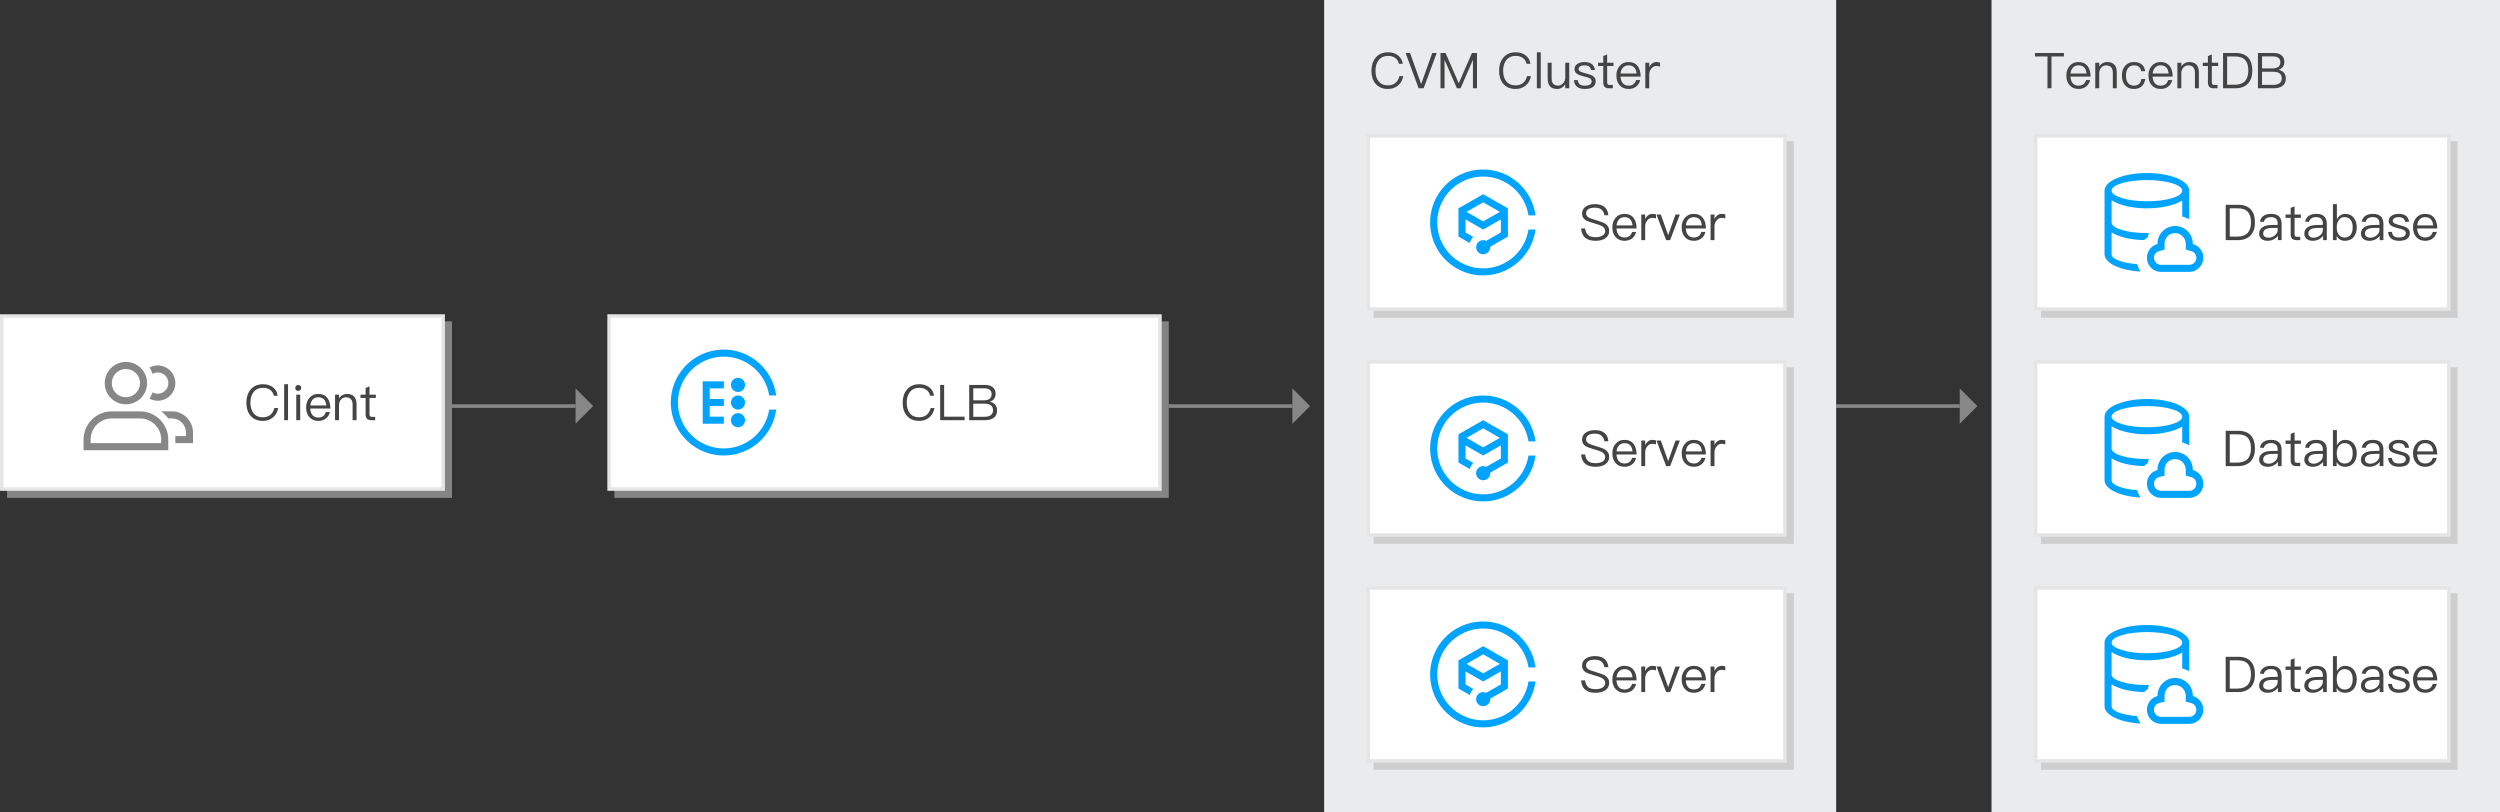 <?xml version="1.0" encoding="UTF-8"?>
<svg width="708px" height="230px" viewBox="0 0 708 230" version="1.1" xmlns="http://www.w3.org/2000/svg" xmlns:xlink="http://www.w3.org/1999/xlink">
    <rect x="0" y="0" width="708" height="230" fill="#333333" stroke="none"/>
    <title>1</title>
    <g id="1" stroke="none" stroke-width="1" fill="none" fill-rule="evenodd">
        <g id="a3c96d727be10ec089654d4d8d2226ce-copy">
            <g id="Group" transform="translate(0, 89)" fill-rule="nonzero">
                <g>
                    <rect id="Rectangle" fill="#BBBBBB" opacity="0.6" x="2" y="2" width="126" height="50"></rect>
                    <g>
                        <rect id="Rectangle" fill="#FFFFFF" x="0.5" y="0.5" width="125" height="49"></rect>
                        <path d="M125,1 L125,49 L1,49 L1,1 L125,1 M126,0 L0,0 L0,50 L126,50 L126,0 L126,0 Z" id="Shape" fill="#E5E5E5"></path>
                    </g>
                </g>
                <g transform="translate(23.657, 13.5)" fill="#878787">
                    <path d="M12,2 C14.209,2 16,3.791 16,6 C16,8.209 14.209,10 12,10 C9.791,10 8,8.209 8,6 C8,3.791 9.791,2 12,2 M12,0 C8.686,0 6,2.686 6,6 C6,9.314 8.686,12 12,12 C15.314,12 18,9.314 18,6 C18,2.686 15.314,0 12,0 Z" id="Shape"></path>
                    <path d="M16,16 C19.314,16 22,18.686 22,22 L22,23 L2,23 L2,22 C2,18.686 4.686,16 8,16 L16,16 M16,14 L8,14 C3.582,14 0,17.582 0,22 L0,25 L24,25 L24,22 C24,17.582 20.419,14 16,14 Z" id="Shape"></path>
                    <path d="M25,13.99 L22,13.99 C22.758,14.559 23.431,15.232 24,15.99 L25,15.99 C27.209,15.99 29,17.781 29,19.99 L29,20.99 L26,20.99 C26,21.32 26,21.65 26,21.99 L26,22.99 L31,22.99 L31,19.99 C31,16.676 28.314,13.99 25,13.99 Z" id="Path"></path>
                    <path d="M21,0.99 C20.186,0.995 19.385,1.201 18.67,1.59 C19.037,2.148 19.332,2.749 19.55,3.38 C20.991,2.563 22.822,3.069 23.639,4.511 C24.456,5.952 23.95,7.783 22.508,8.6 C21.59,9.12 20.467,9.12 19.55,8.6 C19.332,9.231 19.037,9.832 18.67,10.39 C19.385,10.779 20.186,10.985 21,10.99 C23.761,10.99 26,8.751 26,5.99 C26,3.229 23.762,0.99 21,0.99 Z" id="Path"></path>
                </g>
            </g>
            <g id="Group" transform="translate(172, 89)">
                <g fill-rule="nonzero">
                    <rect id="Rectangle" fill="#BBBBBB" opacity="0.6" x="2" y="2" width="157" height="50"></rect>
                    <g>
                        <rect id="Rectangle" fill="#FFFFFF" x="0.5" y="0.5" width="156" height="49"></rect>
                        <path d="M156,1 L156,49 L1,49 L1,1 L156,1 M157,0 L0,0 L0,50 L157,50 L157,0 L157,0 Z" id="Shape" fill="#E5E5E5"></path>
                    </g>
                </g>
                <g transform="translate(17.96, 9.998)" fill="#00A4FF" id="_编组_2_11_">
                    <path d="M19.038,13.002 C17.933,13.002 17.038,13.897 17.038,15.002 C17.038,16.107 17.933,17.002 19.038,17.002 C20.143,17.002 21.038,16.107 21.038,15.002 C21.038,13.897 20.143,13.002 19.038,13.002 Z M15.038,28.002 C7.858,28.01 2.031,22.197 2.023,15.017 C2.015,7.837 7.828,2.01 15.008,2.002 C21.421,1.994 26.882,6.665 27.868,13.002 L29.868,13.002 C28.763,4.792 21.212,-0.969 13.002,0.136 C4.792,1.241 -0.969,8.792 0.136,17.002 C1.241,25.212 8.792,30.973 17.002,29.868 C23.699,28.967 28.967,23.699 29.868,17.002 L27.868,17.002 C26.883,23.328 21.44,27.994 15.038,28.002 Z M15.038,11.002 L15.038,9.002 L9.038,9.002 L9.038,21.002 L15.038,21.002 L15.038,19.002 L11.038,19.002 L11.038,16.002 L15.038,16.002 L15.038,14.002 L11.038,14.002 L11.038,11.002 L15.038,11.002 Z M19.038,8.002 C17.933,8.002 17.038,8.897 17.038,10.002 C17.038,11.107 17.933,12.002 19.038,12.002 C20.143,12.002 21.038,11.107 21.038,10.002 C21.038,8.897 20.143,8.002 19.038,8.002 Z M19.038,18.002 C17.933,18.002 17.038,18.897 17.038,20.002 C17.038,21.107 17.933,22.002 19.038,22.002 C20.143,22.002 21.038,21.107 21.038,20.002 C21.038,18.897 20.143,18.002 19.038,18.002 Z" id="_复合路径__11_"></path>
                </g>
            </g>
            <g id="Group" transform="translate(128, 110)">
                <polygon id="Path" fill="#878787" fill-rule="nonzero" points="35 0 40 5 35 10"></polygon>
                <line x1="35" y1="5" x2="0" y2="5" id="Path" stroke="#878787"></line>
            </g>
            <g id="Group" transform="translate(331, 110)">
                <polygon id="Path" fill="#878787" fill-rule="nonzero" points="35 0 40 5 35 10"></polygon>
                <line x1="35" y1="5" x2="0" y2="5" id="Path" stroke="#878787"></line>
            </g>
            <g id="Group" transform="translate(520, 110)">
                <polygon id="Path" fill="#878787" fill-rule="nonzero" points="35 0 40 5 35 10"></polygon>
                <line x1="35" y1="5" x2="0" y2="5" id="Path" stroke="#878787"></line>
            </g>
            <rect id="Rectangle" fill="#EAEBEC" fill-rule="nonzero" x="375" y="0" width="145" height="230"></rect>
            <g id="Group" transform="translate(387, 38)" fill-rule="nonzero">
                <g>
                    <rect id="Rectangle" fill="#BBBBBB" opacity="0.6" x="2" y="2" width="119" height="50"></rect>
                    <g>
                        <rect id="Rectangle" fill="#FFFFFF" x="0.5" y="0.5" width="118" height="49"></rect>
                        <path d="M118,1 L118,49 L1,49 L1,1 L118,1 M119,0 L0,0 L0,50 L119,50 L119,0 L119,0 Z" id="Shape" fill="#E5E5E5"></path>
                    </g>
                </g>
                <g transform="translate(18, 9.998)" fill="#00A4FF" id="Shape">
                    <path d="M15.038,28.002 C7.858,28.01 2.031,22.197 2.023,15.017 C2.015,7.837 7.828,2.01 15.008,2.002 C21.421,1.994 26.882,6.665 27.868,13.002 L29.868,13.002 C28.763,4.792 21.212,-0.969 13.002,0.136 C4.792,1.241 -0.969,8.792 0.136,17.002 C1.241,25.212 8.792,30.973 17.002,29.868 C23.699,28.967 28.967,23.699 29.868,17.002 L27.868,17.002 C26.883,23.328 21.44,27.995 15.038,28.002 Z M22.038,11.002 L15.038,7.002 L8.038,11.002 L8.038,19.002 L11.238,20.832 C11.423,20.187 11.767,19.599 12.238,19.122 L10.038,17.842 L10.038,14.142 L15.038,17.002 L20.038,14.142 L20.038,17.842 L15.898,20.202 C14.901,19.727 13.707,20.15 13.232,21.148 C12.757,22.145 13.18,23.339 14.178,23.814 C15.175,24.289 16.369,23.866 16.844,22.868 C16.973,22.598 17.039,22.302 17.038,22.002 L17.038,21.862 L22.038,19.002 L22.038,11.002 L22.038,11.002 Z M15.038,14.702 L10.318,12.002 L15.038,9.302 L19.758,12.002 L15.038,14.702 Z"></path>
                </g>
            </g>
            <g id="Group" transform="translate(387, 102)" fill-rule="nonzero">
                <g>
                    <rect id="Rectangle" fill="#BBBBBB" opacity="0.6" x="2" y="2" width="119" height="50"></rect>
                    <g>
                        <rect id="Rectangle" fill="#FFFFFF" x="0.5" y="0.5" width="118" height="49"></rect>
                        <path d="M118,1 L118,49 L1,49 L1,1 L118,1 M119,0 L0,0 L0,50 L119,50 L119,0 L119,0 Z" id="Shape" fill="#E5E5E5"></path>
                    </g>
                </g>
                <g transform="translate(18, 9.998)" fill="#00A4FF" id="Shape">
                    <path d="M15.038,28.002 C7.858,28.01 2.031,22.197 2.023,15.017 C2.015,7.837 7.828,2.01 15.008,2.002 C21.421,1.994 26.882,6.665 27.868,13.002 L29.868,13.002 C28.763,4.792 21.212,-0.969 13.002,0.136 C4.792,1.241 -0.969,8.792 0.136,17.002 C1.241,25.212 8.792,30.973 17.002,29.868 C23.699,28.967 28.967,23.699 29.868,17.002 L27.868,17.002 C26.883,23.328 21.44,27.994 15.038,28.002 Z M22.038,11.002 L15.038,7.002 L8.038,11.002 L8.038,19.002 L11.238,20.832 C11.423,20.187 11.767,19.599 12.238,19.122 L10.038,17.842 L10.038,14.142 L15.038,17.002 L20.038,14.142 L20.038,17.842 L15.898,20.202 C14.901,19.727 13.707,20.15 13.232,21.148 C12.757,22.145 13.18,23.339 14.178,23.814 C15.175,24.289 16.369,23.866 16.844,22.868 C16.973,22.598 17.039,22.302 17.038,22.002 L17.038,21.862 L22.038,19.002 L22.038,11.002 L22.038,11.002 Z M15.038,14.702 L10.318,12.002 L15.038,9.302 L19.758,12.002 L15.038,14.702 Z"></path>
                </g>
            </g>
            <g id="Group" transform="translate(387, 166)" fill-rule="nonzero">
                <g>
                    <rect id="Rectangle" fill="#BBBBBB" opacity="0.6" x="2" y="2" width="119" height="50"></rect>
                    <g>
                        <rect id="Rectangle" fill="#FFFFFF" x="0.5" y="0.5" width="118" height="49"></rect>
                        <path d="M118,1 L118,49 L1,49 L1,1 L118,1 M119,0 L0,0 L0,50 L119,50 L119,0 L119,0 Z" id="Shape" fill="#E5E5E5"></path>
                    </g>
                </g>
                <g transform="translate(18, 9.998)" fill="#00A4FF" id="Shape">
                    <path d="M15.038,28.002 C7.858,28.01 2.031,22.197 2.023,15.017 C2.015,7.837 7.828,2.01 15.008,2.002 C21.421,1.994 26.882,6.665 27.868,13.002 L29.868,13.002 C28.763,4.792 21.212,-0.969 13.002,0.136 C4.792,1.241 -0.969,8.792 0.136,17.002 C1.241,25.212 8.792,30.973 17.002,29.868 C23.699,28.967 28.967,23.699 29.868,17.002 L27.868,17.002 C26.883,23.328 21.44,27.994 15.038,28.002 Z M22.038,11.002 L15.038,7.002 L8.038,11.002 L8.038,19.002 L11.238,20.832 C11.423,20.187 11.767,19.599 12.238,19.122 L10.038,17.842 L10.038,14.142 L15.038,17.002 L20.038,14.142 L20.038,17.842 L15.898,20.202 C14.901,19.727 13.707,20.15 13.232,21.148 C12.757,22.145 13.18,23.339 14.178,23.814 C15.175,24.289 16.369,23.866 16.844,22.868 C16.973,22.598 17.039,22.302 17.038,22.002 L17.038,21.862 L22.038,19.002 L22.038,11.002 L22.038,11.002 Z M15.038,14.702 L10.318,12.002 L15.038,9.302 L19.758,12.002 L15.038,14.702 Z"></path>
                </g>
            </g>
            <rect id="Rectangle" fill="#EAEBEC" fill-rule="nonzero" x="564" y="0" width="144.001" height="230"></rect>
            <g id="Group" transform="translate(576.001, 166)" fill-rule="nonzero">
                <g>
                    <rect id="Rectangle" fill="#BBBBBB" opacity="0.6" x="2" y="2" width="118.001" height="50"></rect>
                    <g>
                        <rect id="Rectangle" fill="#FFFFFF" x="0.5" y="0.5" width="117.001" height="49"></rect>
                        <path d="M117.002,1 L117.002,49 L1,49 L1,1 L117.002,1 M118.002,0 L0,0 L0,50 L118.002,50 L118.002,0 L118.002,0 Z" id="Shape" fill="#E5E5E5"></path>
                    </g>
                </g>
                <g transform="translate(20, 11)" fill="#00A4FF" id="Shape">
                    <path d="M12.6,17 L12,17 C6.5,17 2,15.7 2,14 L2,7.7 C4.2,9.1 7.8,10 12,10 C16.2,10 19.9,9.1 22,7.8 L22,12.3 C22.689,12.506 23.359,12.774 24,13.1 L24,5 C24,2.2 18.6,0 12,0 C5.4,0 0,2.2 0,5 L0,23 L2,23 L2,16.8 C4,18.1 7.3,18.9 11.2,19 C11.546,18.676 11.914,18.375 12.3,18.1 C12.34,17.72 12.442,17.348 12.6,17 Z M12,2 C17.5,2 22,3.3 22,5 C22,6.7 17.5,8 12,8 C6.5,8 2,6.6 2,5 C2,3.3 6.5,2 12,2 Z M2,23 L0,23 C0,25.5 4.4,27.6 10.2,27.9 C9.788,27.24 9.453,26.536 9.2,25.8 C5.1,25.5 2,24.4 2,23 Z M25,20.1 L25,20 C25,17.239 22.761,15 20,15 C17.239,15 15,17.239 15,20 L15,20.1 C12.854,20.66 11.569,22.853 12.128,24.998 C12.588,26.761 14.177,27.994 16,28 L24,28 C26.206,27.993 27.993,26.206 28,24 C27.985,22.175 26.76,20.583 25,20.1 Z M24,26 L16,26 C14.897,25.997 14.003,25.103 14,24 C13.99,23.092 14.615,22.301 15.5,22.1 L17,21.7 L17,19.9 C17.048,18.28 18.379,16.993 20,17 C21.607,17.028 22.917,18.295 23,19.9 L23,21.7 L24.5,22.1 C25.385,22.301 26.01,23.092 26,24 C25.997,25.103 25.104,25.997 24,26 Z"></path>
                </g>
            </g>
            <g id="Group" transform="translate(576.001, 102)" fill-rule="nonzero">
                <g>
                    <rect id="Rectangle" fill="#BBBBBB" opacity="0.6" x="2" y="2" width="118.001" height="50"></rect>
                    <g>
                        <rect id="Rectangle" fill="#FFFFFF" x="0.5" y="0.5" width="117.001" height="49"></rect>
                        <path d="M117.002,1 L117.002,49 L1,49 L1,1 L117.002,1 M118.002,0 L0,0 L0,50 L118.002,50 L118.002,0 L118.002,0 Z" id="Shape" fill="#E5E5E5"></path>
                    </g>
                </g>
                <g transform="translate(20, 11)" fill="#00A4FF" id="Shape">
                    <path d="M12.6,17 L12,17 C6.5,17 2,15.7 2,14 L2,7.7 C4.2,9.1 7.8,10 12,10 C16.2,10 19.9,9.1 22,7.8 L22,12.3 C22.689,12.506 23.359,12.774 24,13.1 L24,5 C24,2.2 18.6,0 12,0 C5.4,0 0,2.2 0,5 L0,23 L2,23 L2,16.8 C4,18.1 7.3,18.9 11.2,19 C11.546,18.676 11.914,18.375 12.3,18.1 C12.34,17.72 12.442,17.348 12.6,17 Z M12,2 C17.5,2 22,3.3 22,5 C22,6.7 17.5,8 12,8 C6.5,8 2,6.6 2,5 C2,3.3 6.5,2 12,2 Z M2,23 L0,23 C0,25.5 4.4,27.6 10.2,27.9 C9.788,27.24 9.453,26.536 9.2,25.8 C5.1,25.5 2,24.4 2,23 Z M25,20.1 L25,20 C25,17.239 22.761,15 20,15 C17.239,15 15,17.239 15,20 L15,20.1 C12.854,20.66 11.569,22.853 12.128,24.998 C12.588,26.761 14.177,27.994 16,28 L24,28 C26.206,27.993 27.993,26.206 28,24 C27.985,22.175 26.76,20.583 25,20.1 Z M24,26 L16,26 C14.897,25.997 14.003,25.103 14,24 C13.99,23.092 14.615,22.301 15.5,22.1 L17,21.7 L17,19.9 C17.048,18.28 18.379,16.993 20,17 C21.607,17.028 22.917,18.295 23,19.9 L23,21.7 L24.5,22.1 C25.385,22.301 26.01,23.092 26,24 C25.997,25.103 25.104,25.997 24,26 Z"></path>
                </g>
            </g>
            <g id="Group" transform="translate(576.001, 38)" fill-rule="nonzero">
                <g>
                    <rect id="Rectangle" fill="#BBBBBB" opacity="0.6" x="2" y="2" width="118.001" height="50"></rect>
                    <g>
                        <rect id="Rectangle" fill="#FFFFFF" x="0.5" y="0.5" width="117.001" height="49"></rect>
                        <path d="M117.002,1 L117.002,49 L1,49 L1,1 L117.002,1 M118.002,0 L0,0 L0,50 L118.002,50 L118.002,0 L118.002,0 Z" id="Shape" fill="#E5E5E5"></path>
                    </g>
                </g>
                <g transform="translate(20, 11)" fill="#00A4FF" id="Shape">
                    <path d="M12.6,17 L12,17 C6.5,17 2,15.7 2,14 L2,7.7 C4.2,9.1 7.8,10 12,10 C16.2,10 19.9,9.1 22,7.8 L22,12.3 C22.689,12.506 23.359,12.774 24,13.1 L24,5 C24,2.2 18.6,0 12,0 C5.4,0 0,2.2 0,5 L0,23 L2,23 L2,16.8 C4,18.1 7.3,18.9 11.2,19 C11.546,18.676 11.914,18.375 12.3,18.1 C12.34,17.72 12.442,17.348 12.6,17 Z M12,2 C17.5,2 22,3.3 22,5 C22,6.7 17.5,8 12,8 C6.5,8 2,6.6 2,5 C2,3.3 6.5,2 12,2 Z M2,23 L0,23 C0,25.5 4.4,27.6 10.2,27.9 C9.788,27.24 9.453,26.536 9.2,25.8 C5.1,25.5 2,24.4 2,23 Z M25,20.1 L25,20 C25,17.239 22.761,15 20,15 C17.239,15 15,17.239 15,20 L15,20.1 C12.854,20.66 11.569,22.853 12.128,24.998 C12.588,26.761 14.177,27.994 16,28 L24,28 C26.206,27.993 27.993,26.206 28,24 C27.985,22.175 26.76,20.583 25,20.1 Z M24,26 L16,26 C14.897,25.997 14.003,25.103 14,24 C13.99,23.092 14.615,22.301 15.5,22.1 L17,21.7 L17,19.9 C17.048,18.28 18.379,16.993 20,17 C21.607,17.028 22.917,18.295 23,19.9 L23,21.7 L24.5,22.1 C25.385,22.301 26.01,23.092 26,24 C25.997,25.103 25.104,25.997 24,26 Z"></path>
                </g>
            </g>
            <path d="M74.462,119.196 C75.526,119.196 76.45,118.888 77.22,118.286 C78.046,117.642 78.564,116.732 78.788,115.57 L77.682,115.57 C77.486,116.438 77.08,117.096 76.492,117.544 C75.932,117.964 75.26,118.174 74.462,118.174 C73.286,118.174 72.404,117.782 71.788,117.012 C71.2,116.284 70.92,115.29 70.92,114.044 C70.92,112.798 71.214,111.804 71.802,111.048 C72.432,110.236 73.328,109.83 74.49,109.83 C75.274,109.83 75.932,110.012 76.478,110.39 C77.038,110.782 77.402,111.342 77.542,112.07 L78.648,112.07 C78.508,111.076 78.06,110.278 77.304,109.69 C76.548,109.102 75.61,108.808 74.504,108.808 C72.964,108.808 71.76,109.326 70.92,110.39 C70.15,111.342 69.772,112.56 69.772,114.044 C69.772,115.528 70.136,116.732 70.892,117.656 C71.718,118.678 72.908,119.196 74.462,119.196 Z M81.574,119 L81.574,108.808 L80.468,108.808 L80.468,119 L81.574,119 Z M84.458,110.698 C84.696,110.698 84.892,110.614 85.06,110.46 C85.228,110.292 85.312,110.096 85.312,109.858 C85.312,109.606 85.228,109.41 85.06,109.27 C84.892,109.102 84.696,109.032 84.458,109.032 C84.22,109.032 84.024,109.102 83.856,109.27 C83.688,109.41 83.618,109.606 83.618,109.858 C83.618,110.096 83.688,110.292 83.856,110.46 C84.024,110.614 84.22,110.698 84.458,110.698 Z M85.018,119 L85.018,111.762 L83.898,111.762 L83.898,119 L85.018,119 Z M90.142,119.196 C91.08,119.196 91.85,118.916 92.452,118.384 C92.942,117.936 93.264,117.376 93.432,116.676 L92.312,116.676 C92.13,117.18 91.892,117.558 91.584,117.81 C91.22,118.104 90.73,118.258 90.142,118.258 C89.456,118.258 88.91,118.034 88.518,117.586 C88.126,117.138 87.916,116.508 87.86,115.696 L93.572,115.696 C93.544,114.436 93.264,113.442 92.732,112.742 C92.144,111.958 91.262,111.566 90.1,111.566 C89.05,111.566 88.224,111.944 87.608,112.7 C86.992,113.414 86.698,114.31 86.698,115.374 C86.698,116.55 87.006,117.474 87.65,118.174 C88.266,118.846 89.106,119.196 90.142,119.196 Z M92.41,114.828 L87.888,114.828 C87.958,114.114 88.182,113.554 88.574,113.134 C88.966,112.714 89.484,112.504 90.128,112.504 C91.5,112.504 92.27,113.274 92.41,114.828 Z M96.008,119 L96.008,114.632 C96.05,113.974 96.26,113.456 96.652,113.064 C97.016,112.7 97.45,112.518 97.954,112.518 C99.214,112.518 99.858,113.218 99.858,114.632 L99.858,119 L100.978,119 L100.978,114.548 C100.978,112.56 100.068,111.566 98.276,111.566 C97.8,111.566 97.366,111.678 96.974,111.902 C96.582,112.112 96.26,112.42 96.008,112.826 L96.008,111.762 L94.888,111.762 L94.888,119 L96.008,119 Z M106.256,119 L106.256,118.062 L105.332,118.062 C105.08,118.062 104.898,117.992 104.8,117.88 C104.688,117.768 104.646,117.572 104.646,117.306 L104.646,112.7 L106.438,112.7 L106.438,111.762 L104.646,111.762 L104.646,109.424 L103.54,109.886 L103.54,111.762 L102.084,111.762 L102.084,112.7 L103.54,112.7 L103.54,117.306 C103.54,117.852 103.652,118.258 103.89,118.538 C104.142,118.846 104.576,119 105.164,119 L106.256,119 Z" id="Client" fill="#444444" fill-rule="nonzero"></path>
            <path d="M260.327,119.196 C261.391,119.196 262.315,118.888 263.085,118.286 C263.911,117.642 264.429,116.732 264.653,115.57 L263.547,115.57 C263.351,116.438 262.945,117.096 262.357,117.544 C261.797,117.964 261.125,118.174 260.327,118.174 C259.151,118.174 258.269,117.782 257.653,117.012 C257.065,116.284 256.785,115.29 256.785,114.044 C256.785,112.798 257.079,111.804 257.667,111.048 C258.297,110.236 259.193,109.83 260.355,109.83 C261.139,109.83 261.797,110.012 262.343,110.39 C262.903,110.782 263.267,111.342 263.407,112.07 L264.513,112.07 C264.373,111.076 263.925,110.278 263.169,109.69 C262.413,109.102 261.475,108.808 260.369,108.808 C258.829,108.808 257.625,109.326 256.785,110.39 C256.015,111.342 255.637,112.56 255.637,114.044 C255.637,115.528 256.001,116.732 256.757,117.656 C257.583,118.678 258.773,119.196 260.327,119.196 Z M273.165,119 L273.165,118.006 L267.383,118.006 L267.383,109.004 L266.249,109.004 L266.249,119 L273.165,119 Z M278.919,119 C279.941,119 280.753,118.79 281.341,118.398 C282.027,117.922 282.377,117.194 282.377,116.214 C282.377,115.542 282.181,115.01 281.817,114.59 C281.453,114.17 280.949,113.89 280.291,113.778 C280.795,113.61 281.201,113.344 281.509,112.98 C281.803,112.574 281.957,112.084 281.957,111.524 C281.957,110.74 281.691,110.124 281.159,109.676 C280.613,109.228 279.871,109.004 278.947,109.004 L274.481,109.004 L274.481,119 L278.919,119 Z M278.667,113.372 L275.629,113.372 L275.629,109.97 L278.681,109.97 C279.381,109.97 279.913,110.096 280.277,110.376 C280.641,110.656 280.823,111.076 280.823,111.636 C280.823,112.21 280.627,112.644 280.263,112.938 C279.899,113.218 279.367,113.372 278.667,113.372 Z M278.821,118.034 L275.629,118.034 L275.629,114.324 L278.821,114.324 C279.591,114.324 280.179,114.464 280.585,114.772 C281.005,115.08 281.229,115.556 281.229,116.2 C281.229,116.844 280.977,117.334 280.487,117.642 C280.067,117.894 279.521,118.034 278.821,118.034 Z" id="CLB" fill="#444444" fill-rule="nonzero"></path>
            <path d="M393.083,25.196 C394.147,25.196 395.071,24.888 395.841,24.286 C396.667,23.642 397.185,22.732 397.409,21.57 L396.303,21.57 C396.107,22.438 395.701,23.096 395.113,23.544 C394.553,23.964 393.881,24.174 393.083,24.174 C391.907,24.174 391.025,23.782 390.409,23.012 C389.821,22.284 389.541,21.29 389.541,20.044 C389.541,18.798 389.835,17.804 390.423,17.048 C391.053,16.236 391.949,15.83 393.111,15.83 C393.895,15.83 394.553,16.012 395.099,16.39 C395.659,16.782 396.023,17.342 396.163,18.07 L397.269,18.07 C397.129,17.076 396.681,16.278 395.925,15.69 C395.169,15.102 394.231,14.808 393.125,14.808 C391.585,14.808 390.381,15.326 389.541,16.39 C388.771,17.342 388.393,18.56 388.393,20.044 C388.393,21.528 388.757,22.732 389.513,23.656 C390.339,24.678 391.529,25.196 393.083,25.196 Z M403.177,25 L406.873,15.004 L405.613,15.004 L402.491,23.754 L402.449,23.754 L399.327,15.004 L398.067,15.004 L401.763,25 L403.177,25 Z M409.099,25 L409.099,17.048 L409.141,17.048 L412.599,25 L413.635,25 L417.093,17.048 L417.135,17.048 L417.135,25 L418.283,25 L418.283,15.004 L416.855,15.004 L413.145,23.53 L413.103,23.53 L409.379,15.004 L407.951,15.004 L407.951,25 L409.099,25 Z M429.231,25.196 C430.295,25.196 431.219,24.888 431.989,24.286 C432.815,23.642 433.333,22.732 433.557,21.57 L432.451,21.57 C432.255,22.438 431.849,23.096 431.261,23.544 C430.701,23.964 430.029,24.174 429.231,24.174 C428.055,24.174 427.173,23.782 426.557,23.012 C425.969,22.284 425.689,21.29 425.689,20.044 C425.689,18.798 425.983,17.804 426.571,17.048 C427.201,16.236 428.097,15.83 429.259,15.83 C430.043,15.83 430.701,16.012 431.247,16.39 C431.807,16.782 432.171,17.342 432.311,18.07 L433.417,18.07 C433.277,17.076 432.829,16.278 432.073,15.69 C431.317,15.102 430.379,14.808 429.273,14.808 C427.733,14.808 426.529,15.326 425.689,16.39 C424.919,17.342 424.541,18.56 424.541,20.044 C424.541,21.528 424.905,22.732 425.661,23.656 C426.487,24.678 427.677,25.196 429.231,25.196 Z M436.343,25 L436.343,14.808 L435.237,14.808 L435.237,25 L436.343,25 Z M440.935,25.196 C441.915,25.196 442.699,24.748 443.287,23.88 L443.287,25 L444.407,25 L444.407,17.762 L443.287,17.762 L443.287,22.172 C443.203,22.788 442.965,23.292 442.573,23.684 C442.195,24.048 441.761,24.244 441.285,24.244 C440.627,24.244 440.151,24.062 439.857,23.726 C439.563,23.39 439.423,22.872 439.423,22.186 L439.423,17.762 L438.303,17.762 L438.303,22.242 C438.303,24.202 439.171,25.196 440.935,25.196 Z M448.831,25.196 C450.875,25.196 451.897,24.44 451.897,22.956 C451.897,22.326 451.603,21.836 451.029,21.472 C450.651,21.234 450.035,21.01 449.167,20.8 C448.439,20.604 447.935,20.45 447.669,20.324 C447.249,20.114 447.053,19.848 447.053,19.54 C447.053,19.218 447.207,18.966 447.515,18.784 C447.795,18.588 448.187,18.504 448.691,18.504 C449.265,18.504 449.713,18.616 450.021,18.84 C450.301,19.036 450.483,19.372 450.581,19.82 L451.673,19.82 C451.477,18.308 450.497,17.566 448.705,17.566 C447.893,17.566 447.221,17.748 446.717,18.112 C446.171,18.476 445.905,18.952 445.905,19.568 C445.905,20.184 446.171,20.646 446.731,20.982 C447.067,21.206 447.669,21.416 448.523,21.626 C449.307,21.822 449.825,21.976 450.063,22.088 C450.511,22.312 450.749,22.62 450.749,23.026 C450.749,23.838 450.091,24.258 448.803,24.258 C448.187,24.258 447.725,24.146 447.417,23.922 C447.109,23.67 446.899,23.264 446.815,22.69 L445.723,22.69 C445.891,24.356 446.927,25.196 448.831,25.196 Z M456.755,25 L456.755,24.062 L455.831,24.062 C455.579,24.062 455.397,23.992 455.299,23.88 C455.187,23.768 455.145,23.572 455.145,23.306 L455.145,18.7 L456.937,18.7 L456.937,17.762 L455.145,17.762 L455.145,15.424 L454.039,15.886 L454.039,17.762 L452.583,17.762 L452.583,18.7 L454.039,18.7 L454.039,23.306 C454.039,23.852 454.151,24.258 454.389,24.538 C454.641,24.846 455.075,25 455.663,25 L456.755,25 Z M461.207,25.196 C462.145,25.196 462.915,24.916 463.517,24.384 C464.007,23.936 464.329,23.376 464.497,22.676 L463.377,22.676 C463.195,23.18 462.957,23.558 462.649,23.81 C462.285,24.104 461.795,24.258 461.207,24.258 C460.521,24.258 459.975,24.034 459.583,23.586 C459.191,23.138 458.981,22.508 458.925,21.696 L464.637,21.696 C464.609,20.436 464.329,19.442 463.797,18.742 C463.209,17.958 462.327,17.566 461.165,17.566 C460.115,17.566 459.289,17.944 458.673,18.7 C458.057,19.414 457.763,20.31 457.763,21.374 C457.763,22.55 458.071,23.474 458.715,24.174 C459.331,24.846 460.171,25.196 461.207,25.196 Z M463.475,20.828 L458.953,20.828 C459.023,20.114 459.247,19.554 459.639,19.134 C460.031,18.714 460.549,18.504 461.193,18.504 C462.565,18.504 463.335,19.274 463.475,20.828 Z M467.059,25 L467.059,21.164 C467.059,20.492 467.241,19.918 467.633,19.442 C468.011,18.938 468.487,18.7 469.047,18.7 C469.397,18.7 469.761,18.742 470.125,18.854 L470.125,17.734 C469.859,17.622 469.523,17.566 469.131,17.566 C468.627,17.566 468.193,17.72 467.815,18.028 C467.507,18.266 467.255,18.602 467.059,19.022 L467.059,17.762 L465.953,17.762 L465.953,25 L467.059,25 Z" id="CVMCluster" fill="#444444" fill-rule="nonzero"></path>
            <path d="M580.976,25 L580.976,15.998 L584.504,15.998 L584.504,15.004 L576.314,15.004 L576.314,15.998 L579.842,15.998 L579.842,25 L580.976,25 Z M588.634,25.196 C589.572,25.196 590.342,24.916 590.944,24.384 C591.434,23.936 591.756,23.376 591.924,22.676 L590.804,22.676 C590.622,23.18 590.384,23.558 590.076,23.81 C589.712,24.104 589.222,24.258 588.634,24.258 C587.948,24.258 587.402,24.034 587.01,23.586 C586.618,23.138 586.408,22.508 586.352,21.696 L592.064,21.696 C592.036,20.436 591.756,19.442 591.224,18.742 C590.636,17.958 589.754,17.566 588.592,17.566 C587.542,17.566 586.716,17.944 586.1,18.7 C585.484,19.414 585.19,20.31 585.19,21.374 C585.19,22.55 585.498,23.474 586.142,24.174 C586.758,24.846 587.598,25.196 588.634,25.196 Z M590.902,20.828 L586.38,20.828 C586.45,20.114 586.674,19.554 587.066,19.134 C587.458,18.714 587.976,18.504 588.62,18.504 C589.992,18.504 590.762,19.274 590.902,20.828 Z M594.5,25 L594.5,20.632 C594.542,19.974 594.752,19.456 595.144,19.064 C595.508,18.7 595.942,18.518 596.446,18.518 C597.706,18.518 598.35,19.218 598.35,20.632 L598.35,25 L599.47,25 L599.47,20.548 C599.47,18.56 598.56,17.566 596.768,17.566 C596.292,17.566 595.858,17.678 595.466,17.902 C595.074,18.112 594.752,18.42 594.5,18.826 L594.5,17.762 L593.38,17.762 L593.38,25 L594.5,25 Z M604.314,25.196 C605.21,25.196 605.924,24.958 606.47,24.496 C607.03,24.02 607.38,23.306 607.548,22.382 L606.428,22.382 C606.26,23.628 605.546,24.258 604.314,24.258 C603.586,24.258 603.026,23.992 602.648,23.488 C602.256,22.984 602.074,22.284 602.074,21.402 C602.074,20.52 602.27,19.82 602.662,19.302 C603.068,18.77 603.628,18.504 604.328,18.504 C604.902,18.504 605.364,18.63 605.728,18.91 C606.078,19.19 606.302,19.61 606.4,20.17 L607.506,20.17 C607.38,19.288 607.044,18.63 606.484,18.196 C605.938,17.776 605.224,17.566 604.328,17.566 C603.25,17.566 602.396,17.944 601.78,18.714 C601.206,19.414 600.926,20.31 600.926,21.416 C600.926,22.522 601.206,23.418 601.78,24.104 C602.382,24.832 603.222,25.196 604.314,25.196 Z M611.888,25.196 C612.826,25.196 613.596,24.916 614.198,24.384 C614.688,23.936 615.01,23.376 615.178,22.676 L614.058,22.676 C613.876,23.18 613.638,23.558 613.33,23.81 C612.966,24.104 612.476,24.258 611.888,24.258 C611.202,24.258 610.656,24.034 610.264,23.586 C609.872,23.138 609.662,22.508 609.606,21.696 L615.318,21.696 C615.29,20.436 615.01,19.442 614.478,18.742 C613.89,17.958 613.008,17.566 611.846,17.566 C610.796,17.566 609.97,17.944 609.354,18.7 C608.738,19.414 608.444,20.31 608.444,21.374 C608.444,22.55 608.752,23.474 609.396,24.174 C610.012,24.846 610.852,25.196 611.888,25.196 Z M614.156,20.828 L609.634,20.828 C609.704,20.114 609.928,19.554 610.32,19.134 C610.712,18.714 611.23,18.504 611.874,18.504 C613.246,18.504 614.016,19.274 614.156,20.828 Z M617.754,25 L617.754,20.632 C617.796,19.974 618.006,19.456 618.398,19.064 C618.762,18.7 619.196,18.518 619.7,18.518 C620.96,18.518 621.604,19.218 621.604,20.632 L621.604,25 L622.724,25 L622.724,20.548 C622.724,18.56 621.814,17.566 620.022,17.566 C619.546,17.566 619.112,17.678 618.72,17.902 C618.328,18.112 618.006,18.42 617.754,18.826 L617.754,17.762 L616.634,17.762 L616.634,25 L617.754,25 Z M628.002,25 L628.002,24.062 L627.078,24.062 C626.826,24.062 626.644,23.992 626.546,23.88 C626.434,23.768 626.392,23.572 626.392,23.306 L626.392,18.7 L628.184,18.7 L628.184,17.762 L626.392,17.762 L626.392,15.424 L625.286,15.886 L625.286,17.762 L623.83,17.762 L623.83,18.7 L625.286,18.7 L625.286,23.306 C625.286,23.852 625.398,24.258 625.636,24.538 C625.888,24.846 626.322,25 626.91,25 L628.002,25 Z M633.042,25 C634.61,25 635.814,24.538 636.654,23.628 C637.452,22.76 637.858,21.542 637.858,20.002 C637.858,18.434 637.48,17.216 636.738,16.376 C635.926,15.452 634.736,15.004 633.154,15.004 L629.57,15.004 L629.57,25 L633.042,25 Z M632.846,24.006 L630.718,24.006 L630.718,15.998 L632.972,15.998 C634.288,15.998 635.24,16.334 635.856,17.02 C636.43,17.664 636.724,18.658 636.724,20.002 C636.724,21.304 636.402,22.298 635.786,22.97 C635.128,23.656 634.148,24.006 632.846,24.006 Z M643.892,25 C644.914,25 645.726,24.79 646.314,24.398 C647,23.922 647.35,23.194 647.35,22.214 C647.35,21.542 647.154,21.01 646.79,20.59 C646.426,20.17 645.922,19.89 645.264,19.778 C645.768,19.61 646.174,19.344 646.482,18.98 C646.776,18.574 646.93,18.084 646.93,17.524 C646.93,16.74 646.664,16.124 646.132,15.676 C645.586,15.228 644.844,15.004 643.92,15.004 L639.454,15.004 L639.454,25 L643.892,25 Z M643.64,19.372 L640.602,19.372 L640.602,15.97 L643.654,15.97 C644.354,15.97 644.886,16.096 645.25,16.376 C645.614,16.656 645.796,17.076 645.796,17.636 C645.796,18.21 645.6,18.644 645.236,18.938 C644.872,19.218 644.34,19.372 643.64,19.372 Z M643.794,24.034 L640.602,24.034 L640.602,20.324 L643.794,20.324 C644.564,20.324 645.152,20.464 645.558,20.772 C645.978,21.08 646.202,21.556 646.202,22.2 C646.202,22.844 645.95,23.334 645.46,23.642 C645.04,23.894 644.494,24.034 643.794,24.034 Z" id="TencentDB" fill="#444444" fill-rule="nonzero"></path>
            <path d="M451.844,68.196 C453.034,68.196 453.972,67.944 454.672,67.454 C455.372,66.95 455.722,66.25 455.722,65.382 C455.722,64.472 455.302,63.772 454.476,63.268 C454.056,63.016 453.188,62.694 451.872,62.302 C450.906,62.022 450.29,61.812 450.038,61.672 C449.464,61.364 449.184,60.958 449.184,60.454 C449.184,59.88 449.422,59.46 449.898,59.18 C450.318,58.928 450.892,58.816 451.634,58.816 C452.446,58.816 453.076,58.984 453.524,59.348 C453.958,59.698 454.238,60.23 454.364,60.958 L455.498,60.958 C455.4,59.908 455.022,59.11 454.35,58.578 C453.706,58.06 452.81,57.808 451.69,57.808 C450.654,57.808 449.8,58.032 449.142,58.48 C448.4,58.956 448.036,59.642 448.036,60.51 C448.036,61.35 448.414,61.994 449.184,62.442 C449.506,62.61 450.276,62.89 451.48,63.254 C452.6,63.576 453.314,63.814 453.594,63.982 C454.252,64.332 454.588,64.822 454.588,65.452 C454.588,65.984 454.336,66.404 453.832,66.712 C453.328,67.02 452.656,67.174 451.844,67.174 C450.948,67.174 450.276,66.978 449.814,66.614 C449.31,66.208 449.002,65.564 448.904,64.696 L447.77,64.696 C447.854,65.928 448.288,66.838 449.072,67.44 C449.744,67.944 450.668,68.196 451.844,68.196 Z M460.062,68.196 C461,68.196 461.77,67.916 462.372,67.384 C462.862,66.936 463.184,66.376 463.352,65.676 L462.232,65.676 C462.05,66.18 461.812,66.558 461.504,66.81 C461.14,67.104 460.65,67.258 460.062,67.258 C459.376,67.258 458.83,67.034 458.438,66.586 C458.046,66.138 457.836,65.508 457.78,64.696 L463.492,64.696 C463.464,63.436 463.184,62.442 462.652,61.742 C462.064,60.958 461.182,60.566 460.02,60.566 C458.97,60.566 458.144,60.944 457.528,61.7 C456.912,62.414 456.618,63.31 456.618,64.374 C456.618,65.55 456.926,66.474 457.57,67.174 C458.186,67.846 459.026,68.196 460.062,68.196 Z M462.33,63.828 L457.808,63.828 C457.878,63.114 458.102,62.554 458.494,62.134 C458.886,61.714 459.404,61.504 460.048,61.504 C461.42,61.504 462.19,62.274 462.33,63.828 Z M465.914,68 L465.914,64.164 C465.914,63.492 466.096,62.918 466.488,62.442 C466.866,61.938 467.342,61.7 467.902,61.7 C468.252,61.7 468.616,61.742 468.98,61.854 L468.98,60.734 C468.714,60.622 468.378,60.566 467.986,60.566 C467.482,60.566 467.048,60.72 466.67,61.028 C466.362,61.266 466.11,61.602 465.914,62.022 L465.914,60.762 L464.808,60.762 L464.808,68 L465.914,68 Z M472.984,68 L475.728,60.762 L474.496,60.762 L472.424,66.6 L470.352,60.762 L469.12,60.762 L471.85,68 L472.984,68 Z M479.69,68.196 C480.628,68.196 481.398,67.916 482,67.384 C482.49,66.936 482.812,66.376 482.98,65.676 L481.86,65.676 C481.678,66.18 481.44,66.558 481.132,66.81 C480.768,67.104 480.278,67.258 479.69,67.258 C479.004,67.258 478.458,67.034 478.066,66.586 C477.674,66.138 477.464,65.508 477.408,64.696 L483.12,64.696 C483.092,63.436 482.812,62.442 482.28,61.742 C481.692,60.958 480.81,60.566 479.648,60.566 C478.598,60.566 477.772,60.944 477.156,61.7 C476.54,62.414 476.246,63.31 476.246,64.374 C476.246,65.55 476.554,66.474 477.198,67.174 C477.814,67.846 478.654,68.196 479.69,68.196 Z M481.958,63.828 L477.436,63.828 C477.506,63.114 477.73,62.554 478.122,62.134 C478.514,61.714 479.032,61.504 479.676,61.504 C481.048,61.504 481.818,62.274 481.958,63.828 Z M485.542,68 L485.542,64.164 C485.542,63.492 485.724,62.918 486.116,62.442 C486.494,61.938 486.97,61.7 487.53,61.7 C487.88,61.7 488.244,61.742 488.608,61.854 L488.608,60.734 C488.342,60.622 488.006,60.566 487.614,60.566 C487.11,60.566 486.676,60.72 486.298,61.028 C485.99,61.266 485.738,61.602 485.542,62.022 L485.542,60.762 L484.436,60.762 L484.436,68 L485.542,68 Z" id="Server" fill="#444444" fill-rule="nonzero"></path>
            <path d="M633.792,68 C635.36,68 636.564,67.538 637.404,66.628 C638.202,65.76 638.608,64.542 638.608,63.002 C638.608,61.434 638.23,60.216 637.488,59.376 C636.676,58.452 635.486,58.004 633.904,58.004 L630.32,58.004 L630.32,68 L633.792,68 Z M633.596,67.006 L631.468,67.006 L631.468,58.998 L633.722,58.998 C635.038,58.998 635.99,59.334 636.606,60.02 C637.18,60.664 637.474,61.658 637.474,63.002 C637.474,64.304 637.152,65.298 636.536,65.97 C635.878,66.656 634.898,67.006 633.596,67.006 Z M642.192,68.196 C642.864,68.196 643.466,68.042 643.998,67.748 C644.446,67.496 644.824,67.174 645.104,66.782 L645.104,68 L646.154,68 L646.154,63.352 C646.154,62.512 645.93,61.854 645.51,61.378 C645.006,60.832 644.25,60.566 643.214,60.566 C642.346,60.566 641.66,60.734 641.128,61.07 C640.54,61.434 640.162,62.008 640.008,62.764 L641.114,62.848 C641.226,62.386 641.464,62.036 641.842,61.812 C642.178,61.588 642.612,61.49 643.144,61.49 C644.404,61.49 645.034,62.092 645.034,63.31 L645.034,63.688 L643.298,63.716 C642.206,63.73 641.366,63.94 640.778,64.332 C640.106,64.752 639.784,65.368 639.784,66.194 C639.784,66.782 640.008,67.272 640.456,67.65 C640.89,68.014 641.464,68.196 642.192,68.196 Z M642.43,67.314 C641.982,67.314 641.618,67.202 641.338,66.992 C641.058,66.768 640.932,66.502 640.932,66.166 C640.932,65.116 641.744,64.584 643.368,64.556 L645.034,64.528 L645.034,65.144 C645.034,65.704 644.768,66.208 644.25,66.642 C643.718,67.09 643.116,67.314 642.43,67.314 Z M651.432,68 L651.432,67.062 L650.508,67.062 C650.256,67.062 650.074,66.992 649.976,66.88 C649.864,66.768 649.822,66.572 649.822,66.306 L649.822,61.7 L651.614,61.7 L651.614,60.762 L649.822,60.762 L649.822,58.424 L648.716,58.886 L648.716,60.762 L647.26,60.762 L647.26,61.7 L648.716,61.7 L648.716,66.306 C648.716,66.852 648.828,67.258 649.066,67.538 C649.318,67.846 649.752,68 650.34,68 L651.432,68 Z M654.988,68.196 C655.66,68.196 656.262,68.042 656.794,67.748 C657.242,67.496 657.62,67.174 657.9,66.782 L657.9,68 L658.95,68 L658.95,63.352 C658.95,62.512 658.726,61.854 658.306,61.378 C657.802,60.832 657.046,60.566 656.01,60.566 C655.142,60.566 654.456,60.734 653.924,61.07 C653.336,61.434 652.958,62.008 652.804,62.764 L653.91,62.848 C654.022,62.386 654.26,62.036 654.638,61.812 C654.974,61.588 655.408,61.49 655.94,61.49 C657.2,61.49 657.83,62.092 657.83,63.31 L657.83,63.688 L656.094,63.716 C655.002,63.73 654.162,63.94 653.574,64.332 C652.902,64.752 652.58,65.368 652.58,66.194 C652.58,66.782 652.804,67.272 653.252,67.65 C653.686,68.014 654.26,68.196 654.988,68.196 Z M655.226,67.314 C654.778,67.314 654.414,67.202 654.134,66.992 C653.854,66.768 653.728,66.502 653.728,66.166 C653.728,65.116 654.54,64.584 656.164,64.556 L657.83,64.528 L657.83,65.144 C657.83,65.704 657.564,66.208 657.046,66.642 C656.514,67.09 655.912,67.314 655.226,67.314 Z M664.144,68.196 C665.194,68.196 666.02,67.804 666.622,67.048 C667.154,66.348 667.434,65.452 667.434,64.36 C667.434,63.296 667.154,62.428 666.622,61.728 C666.034,60.944 665.222,60.566 664.2,60.566 C663.164,60.566 662.366,61.07 661.806,62.092 L661.806,57.808 L660.686,57.808 L660.686,68 L661.736,68 L661.736,66.81 C662.226,67.734 663.024,68.196 664.144,68.196 Z M664.004,67.272 C663.276,67.272 662.702,66.992 662.31,66.432 C661.946,65.928 661.764,65.27 661.764,64.458 L661.764,64.318 C661.764,63.478 661.96,62.792 662.38,62.274 C662.772,61.742 663.304,61.49 663.962,61.49 C664.746,61.49 665.334,61.77 665.74,62.33 C666.104,62.82 666.286,63.492 666.286,64.36 C666.286,65.228 666.104,65.914 665.768,66.418 C665.376,66.978 664.788,67.272 664.004,67.272 Z M671.018,68.196 C671.69,68.196 672.292,68.042 672.824,67.748 C673.272,67.496 673.65,67.174 673.93,66.782 L673.93,68 L674.98,68 L674.98,63.352 C674.98,62.512 674.756,61.854 674.336,61.378 C673.832,60.832 673.076,60.566 672.04,60.566 C671.172,60.566 670.486,60.734 669.954,61.07 C669.366,61.434 668.988,62.008 668.834,62.764 L669.94,62.848 C670.052,62.386 670.29,62.036 670.668,61.812 C671.004,61.588 671.438,61.49 671.97,61.49 C673.23,61.49 673.86,62.092 673.86,63.31 L673.86,63.688 L672.124,63.716 C671.032,63.73 670.192,63.94 669.604,64.332 C668.932,64.752 668.61,65.368 668.61,66.194 C668.61,66.782 668.834,67.272 669.282,67.65 C669.716,68.014 670.29,68.196 671.018,68.196 Z M671.256,67.314 C670.808,67.314 670.444,67.202 670.164,66.992 C669.884,66.768 669.758,66.502 669.758,66.166 C669.758,65.116 670.57,64.584 672.194,64.556 L673.86,64.528 L673.86,65.144 C673.86,65.704 673.594,66.208 673.076,66.642 C672.544,67.09 671.942,67.314 671.256,67.314 Z M679.404,68.196 C681.448,68.196 682.47,67.44 682.47,65.956 C682.47,65.326 682.176,64.836 681.602,64.472 C681.224,64.234 680.608,64.01 679.74,63.8 C679.012,63.604 678.508,63.45 678.242,63.324 C677.822,63.114 677.626,62.848 677.626,62.54 C677.626,62.218 677.78,61.966 678.088,61.784 C678.368,61.588 678.76,61.504 679.264,61.504 C679.838,61.504 680.286,61.616 680.594,61.84 C680.874,62.036 681.056,62.372 681.154,62.82 L682.246,62.82 C682.05,61.308 681.07,60.566 679.278,60.566 C678.466,60.566 677.794,60.748 677.29,61.112 C676.744,61.476 676.478,61.952 676.478,62.568 C676.478,63.184 676.744,63.646 677.304,63.982 C677.64,64.206 678.242,64.416 679.096,64.626 C679.88,64.822 680.398,64.976 680.636,65.088 C681.084,65.312 681.322,65.62 681.322,66.026 C681.322,66.838 680.664,67.258 679.376,67.258 C678.76,67.258 678.298,67.146 677.99,66.922 C677.682,66.67 677.472,66.264 677.388,65.69 L676.296,65.69 C676.464,67.356 677.5,68.196 679.404,68.196 Z M686.81,68.196 C687.748,68.196 688.518,67.916 689.12,67.384 C689.61,66.936 689.932,66.376 690.1,65.676 L688.98,65.676 C688.798,66.18 688.56,66.558 688.252,66.81 C687.888,67.104 687.398,67.258 686.81,67.258 C686.124,67.258 685.578,67.034 685.186,66.586 C684.794,66.138 684.584,65.508 684.528,64.696 L690.24,64.696 C690.212,63.436 689.932,62.442 689.4,61.742 C688.812,60.958 687.93,60.566 686.768,60.566 C685.718,60.566 684.892,60.944 684.276,61.7 C683.66,62.414 683.366,63.31 683.366,64.374 C683.366,65.55 683.674,66.474 684.318,67.174 C684.934,67.846 685.774,68.196 686.81,68.196 Z M689.078,63.828 L684.556,63.828 C684.626,63.114 684.85,62.554 685.242,62.134 C685.634,61.714 686.152,61.504 686.796,61.504 C688.168,61.504 688.938,62.274 689.078,63.828 Z" id="Database" fill="#444444" fill-rule="nonzero"></path>
            <path d="M633.792,132 C635.36,132 636.564,131.538 637.404,130.628 C638.202,129.76 638.608,128.542 638.608,127.002 C638.608,125.434 638.23,124.216 637.488,123.376 C636.676,122.452 635.486,122.004 633.904,122.004 L630.32,122.004 L630.32,132 L633.792,132 Z M633.596,131.006 L631.468,131.006 L631.468,122.998 L633.722,122.998 C635.038,122.998 635.99,123.334 636.606,124.02 C637.18,124.664 637.474,125.658 637.474,127.002 C637.474,128.304 637.152,129.298 636.536,129.97 C635.878,130.656 634.898,131.006 633.596,131.006 Z M642.192,132.196 C642.864,132.196 643.466,132.042 643.998,131.748 C644.446,131.496 644.824,131.174 645.104,130.782 L645.104,132 L646.154,132 L646.154,127.352 C646.154,126.512 645.93,125.854 645.51,125.378 C645.006,124.832 644.25,124.566 643.214,124.566 C642.346,124.566 641.66,124.734 641.128,125.07 C640.54,125.434 640.162,126.008 640.008,126.764 L641.114,126.848 C641.226,126.386 641.464,126.036 641.842,125.812 C642.178,125.588 642.612,125.49 643.144,125.49 C644.404,125.49 645.034,126.092 645.034,127.31 L645.034,127.688 L643.298,127.716 C642.206,127.73 641.366,127.94 640.778,128.332 C640.106,128.752 639.784,129.368 639.784,130.194 C639.784,130.782 640.008,131.272 640.456,131.65 C640.89,132.014 641.464,132.196 642.192,132.196 Z M642.43,131.314 C641.982,131.314 641.618,131.202 641.338,130.992 C641.058,130.768 640.932,130.502 640.932,130.166 C640.932,129.116 641.744,128.584 643.368,128.556 L645.034,128.528 L645.034,129.144 C645.034,129.704 644.768,130.208 644.25,130.642 C643.718,131.09 643.116,131.314 642.43,131.314 Z M651.432,132 L651.432,131.062 L650.508,131.062 C650.256,131.062 650.074,130.992 649.976,130.88 C649.864,130.768 649.822,130.572 649.822,130.306 L649.822,125.7 L651.614,125.7 L651.614,124.762 L649.822,124.762 L649.822,122.424 L648.716,122.886 L648.716,124.762 L647.26,124.762 L647.26,125.7 L648.716,125.7 L648.716,130.306 C648.716,130.852 648.828,131.258 649.066,131.538 C649.318,131.846 649.752,132 650.34,132 L651.432,132 Z M654.988,132.196 C655.66,132.196 656.262,132.042 656.794,131.748 C657.242,131.496 657.62,131.174 657.9,130.782 L657.9,132 L658.95,132 L658.95,127.352 C658.95,126.512 658.726,125.854 658.306,125.378 C657.802,124.832 657.046,124.566 656.01,124.566 C655.142,124.566 654.456,124.734 653.924,125.07 C653.336,125.434 652.958,126.008 652.804,126.764 L653.91,126.848 C654.022,126.386 654.26,126.036 654.638,125.812 C654.974,125.588 655.408,125.49 655.94,125.49 C657.2,125.49 657.83,126.092 657.83,127.31 L657.83,127.688 L656.094,127.716 C655.002,127.73 654.162,127.94 653.574,128.332 C652.902,128.752 652.58,129.368 652.58,130.194 C652.58,130.782 652.804,131.272 653.252,131.65 C653.686,132.014 654.26,132.196 654.988,132.196 Z M655.226,131.314 C654.778,131.314 654.414,131.202 654.134,130.992 C653.854,130.768 653.728,130.502 653.728,130.166 C653.728,129.116 654.54,128.584 656.164,128.556 L657.83,128.528 L657.83,129.144 C657.83,129.704 657.564,130.208 657.046,130.642 C656.514,131.09 655.912,131.314 655.226,131.314 Z M664.144,132.196 C665.194,132.196 666.02,131.804 666.622,131.048 C667.154,130.348 667.434,129.452 667.434,128.36 C667.434,127.296 667.154,126.428 666.622,125.728 C666.034,124.944 665.222,124.566 664.2,124.566 C663.164,124.566 662.366,125.07 661.806,126.092 L661.806,121.808 L660.686,121.808 L660.686,132 L661.736,132 L661.736,130.81 C662.226,131.734 663.024,132.196 664.144,132.196 Z M664.004,131.272 C663.276,131.272 662.702,130.992 662.31,130.432 C661.946,129.928 661.764,129.27 661.764,128.458 L661.764,128.318 C661.764,127.478 661.96,126.792 662.38,126.274 C662.772,125.742 663.304,125.49 663.962,125.49 C664.746,125.49 665.334,125.77 665.74,126.33 C666.104,126.82 666.286,127.492 666.286,128.36 C666.286,129.228 666.104,129.914 665.768,130.418 C665.376,130.978 664.788,131.272 664.004,131.272 Z M671.018,132.196 C671.69,132.196 672.292,132.042 672.824,131.748 C673.272,131.496 673.65,131.174 673.93,130.782 L673.93,132 L674.98,132 L674.98,127.352 C674.98,126.512 674.756,125.854 674.336,125.378 C673.832,124.832 673.076,124.566 672.04,124.566 C671.172,124.566 670.486,124.734 669.954,125.07 C669.366,125.434 668.988,126.008 668.834,126.764 L669.94,126.848 C670.052,126.386 670.29,126.036 670.668,125.812 C671.004,125.588 671.438,125.49 671.97,125.49 C673.23,125.49 673.86,126.092 673.86,127.31 L673.86,127.688 L672.124,127.716 C671.032,127.73 670.192,127.94 669.604,128.332 C668.932,128.752 668.61,129.368 668.61,130.194 C668.61,130.782 668.834,131.272 669.282,131.65 C669.716,132.014 670.29,132.196 671.018,132.196 Z M671.256,131.314 C670.808,131.314 670.444,131.202 670.164,130.992 C669.884,130.768 669.758,130.502 669.758,130.166 C669.758,129.116 670.57,128.584 672.194,128.556 L673.86,128.528 L673.86,129.144 C673.86,129.704 673.594,130.208 673.076,130.642 C672.544,131.09 671.942,131.314 671.256,131.314 Z M679.404,132.196 C681.448,132.196 682.47,131.44 682.47,129.956 C682.47,129.326 682.176,128.836 681.602,128.472 C681.224,128.234 680.608,128.01 679.74,127.8 C679.012,127.604 678.508,127.45 678.242,127.324 C677.822,127.114 677.626,126.848 677.626,126.54 C677.626,126.218 677.78,125.966 678.088,125.784 C678.368,125.588 678.76,125.504 679.264,125.504 C679.838,125.504 680.286,125.616 680.594,125.84 C680.874,126.036 681.056,126.372 681.154,126.82 L682.246,126.82 C682.05,125.308 681.07,124.566 679.278,124.566 C678.466,124.566 677.794,124.748 677.29,125.112 C676.744,125.476 676.478,125.952 676.478,126.568 C676.478,127.184 676.744,127.646 677.304,127.982 C677.64,128.206 678.242,128.416 679.096,128.626 C679.88,128.822 680.398,128.976 680.636,129.088 C681.084,129.312 681.322,129.62 681.322,130.026 C681.322,130.838 680.664,131.258 679.376,131.258 C678.76,131.258 678.298,131.146 677.99,130.922 C677.682,130.67 677.472,130.264 677.388,129.69 L676.296,129.69 C676.464,131.356 677.5,132.196 679.404,132.196 Z M686.81,132.196 C687.748,132.196 688.518,131.916 689.12,131.384 C689.61,130.936 689.932,130.376 690.1,129.676 L688.98,129.676 C688.798,130.18 688.56,130.558 688.252,130.81 C687.888,131.104 687.398,131.258 686.81,131.258 C686.124,131.258 685.578,131.034 685.186,130.586 C684.794,130.138 684.584,129.508 684.528,128.696 L690.24,128.696 C690.212,127.436 689.932,126.442 689.4,125.742 C688.812,124.958 687.93,124.566 686.768,124.566 C685.718,124.566 684.892,124.944 684.276,125.7 C683.66,126.414 683.366,127.31 683.366,128.374 C683.366,129.55 683.674,130.474 684.318,131.174 C684.934,131.846 685.774,132.196 686.81,132.196 Z M689.078,127.828 L684.556,127.828 C684.626,127.114 684.85,126.554 685.242,126.134 C685.634,125.714 686.152,125.504 686.796,125.504 C688.168,125.504 688.938,126.274 689.078,127.828 Z" id="Database" fill="#444444" fill-rule="nonzero"></path>
            <path d="M633.792,196 C635.36,196 636.564,195.538 637.404,194.628 C638.202,193.76 638.608,192.542 638.608,191.002 C638.608,189.434 638.23,188.216 637.488,187.376 C636.676,186.452 635.486,186.004 633.904,186.004 L630.32,186.004 L630.32,196 L633.792,196 Z M633.596,195.006 L631.468,195.006 L631.468,186.998 L633.722,186.998 C635.038,186.998 635.99,187.334 636.606,188.02 C637.18,188.664 637.474,189.658 637.474,191.002 C637.474,192.304 637.152,193.298 636.536,193.97 C635.878,194.656 634.898,195.006 633.596,195.006 Z M642.192,196.196 C642.864,196.196 643.466,196.042 643.998,195.748 C644.446,195.496 644.824,195.174 645.104,194.782 L645.104,196 L646.154,196 L646.154,191.352 C646.154,190.512 645.93,189.854 645.51,189.378 C645.006,188.832 644.25,188.566 643.214,188.566 C642.346,188.566 641.66,188.734 641.128,189.07 C640.54,189.434 640.162,190.008 640.008,190.764 L641.114,190.848 C641.226,190.386 641.464,190.036 641.842,189.812 C642.178,189.588 642.612,189.49 643.144,189.49 C644.404,189.49 645.034,190.092 645.034,191.31 L645.034,191.688 L643.298,191.716 C642.206,191.73 641.366,191.94 640.778,192.332 C640.106,192.752 639.784,193.368 639.784,194.194 C639.784,194.782 640.008,195.272 640.456,195.65 C640.89,196.014 641.464,196.196 642.192,196.196 Z M642.43,195.314 C641.982,195.314 641.618,195.202 641.338,194.992 C641.058,194.768 640.932,194.502 640.932,194.166 C640.932,193.116 641.744,192.584 643.368,192.556 L645.034,192.528 L645.034,193.144 C645.034,193.704 644.768,194.208 644.25,194.642 C643.718,195.09 643.116,195.314 642.43,195.314 Z M651.432,196 L651.432,195.062 L650.508,195.062 C650.256,195.062 650.074,194.992 649.976,194.88 C649.864,194.768 649.822,194.572 649.822,194.306 L649.822,189.7 L651.614,189.7 L651.614,188.762 L649.822,188.762 L649.822,186.424 L648.716,186.886 L648.716,188.762 L647.26,188.762 L647.26,189.7 L648.716,189.7 L648.716,194.306 C648.716,194.852 648.828,195.258 649.066,195.538 C649.318,195.846 649.752,196 650.34,196 L651.432,196 Z M654.988,196.196 C655.66,196.196 656.262,196.042 656.794,195.748 C657.242,195.496 657.62,195.174 657.9,194.782 L657.9,196 L658.95,196 L658.95,191.352 C658.95,190.512 658.726,189.854 658.306,189.378 C657.802,188.832 657.046,188.566 656.01,188.566 C655.142,188.566 654.456,188.734 653.924,189.07 C653.336,189.434 652.958,190.008 652.804,190.764 L653.91,190.848 C654.022,190.386 654.26,190.036 654.638,189.812 C654.974,189.588 655.408,189.49 655.94,189.49 C657.2,189.49 657.83,190.092 657.83,191.31 L657.83,191.688 L656.094,191.716 C655.002,191.73 654.162,191.94 653.574,192.332 C652.902,192.752 652.58,193.368 652.58,194.194 C652.58,194.782 652.804,195.272 653.252,195.65 C653.686,196.014 654.26,196.196 654.988,196.196 Z M655.226,195.314 C654.778,195.314 654.414,195.202 654.134,194.992 C653.854,194.768 653.728,194.502 653.728,194.166 C653.728,193.116 654.54,192.584 656.164,192.556 L657.83,192.528 L657.83,193.144 C657.83,193.704 657.564,194.208 657.046,194.642 C656.514,195.09 655.912,195.314 655.226,195.314 Z M664.144,196.196 C665.194,196.196 666.02,195.804 666.622,195.048 C667.154,194.348 667.434,193.452 667.434,192.36 C667.434,191.296 667.154,190.428 666.622,189.728 C666.034,188.944 665.222,188.566 664.2,188.566 C663.164,188.566 662.366,189.07 661.806,190.092 L661.806,185.808 L660.686,185.808 L660.686,196 L661.736,196 L661.736,194.81 C662.226,195.734 663.024,196.196 664.144,196.196 Z M664.004,195.272 C663.276,195.272 662.702,194.992 662.31,194.432 C661.946,193.928 661.764,193.27 661.764,192.458 L661.764,192.318 C661.764,191.478 661.96,190.792 662.38,190.274 C662.772,189.742 663.304,189.49 663.962,189.49 C664.746,189.49 665.334,189.77 665.74,190.33 C666.104,190.82 666.286,191.492 666.286,192.36 C666.286,193.228 666.104,193.914 665.768,194.418 C665.376,194.978 664.788,195.272 664.004,195.272 Z M671.018,196.196 C671.69,196.196 672.292,196.042 672.824,195.748 C673.272,195.496 673.65,195.174 673.93,194.782 L673.93,196 L674.98,196 L674.98,191.352 C674.98,190.512 674.756,189.854 674.336,189.378 C673.832,188.832 673.076,188.566 672.04,188.566 C671.172,188.566 670.486,188.734 669.954,189.07 C669.366,189.434 668.988,190.008 668.834,190.764 L669.94,190.848 C670.052,190.386 670.29,190.036 670.668,189.812 C671.004,189.588 671.438,189.49 671.97,189.49 C673.23,189.49 673.86,190.092 673.86,191.31 L673.86,191.688 L672.124,191.716 C671.032,191.73 670.192,191.94 669.604,192.332 C668.932,192.752 668.61,193.368 668.61,194.194 C668.61,194.782 668.834,195.272 669.282,195.65 C669.716,196.014 670.29,196.196 671.018,196.196 Z M671.256,195.314 C670.808,195.314 670.444,195.202 670.164,194.992 C669.884,194.768 669.758,194.502 669.758,194.166 C669.758,193.116 670.57,192.584 672.194,192.556 L673.86,192.528 L673.86,193.144 C673.86,193.704 673.594,194.208 673.076,194.642 C672.544,195.09 671.942,195.314 671.256,195.314 Z M679.404,196.196 C681.448,196.196 682.47,195.44 682.47,193.956 C682.47,193.326 682.176,192.836 681.602,192.472 C681.224,192.234 680.608,192.01 679.74,191.8 C679.012,191.604 678.508,191.45 678.242,191.324 C677.822,191.114 677.626,190.848 677.626,190.54 C677.626,190.218 677.78,189.966 678.088,189.784 C678.368,189.588 678.76,189.504 679.264,189.504 C679.838,189.504 680.286,189.616 680.594,189.84 C680.874,190.036 681.056,190.372 681.154,190.82 L682.246,190.82 C682.05,189.308 681.07,188.566 679.278,188.566 C678.466,188.566 677.794,188.748 677.29,189.112 C676.744,189.476 676.478,189.952 676.478,190.568 C676.478,191.184 676.744,191.646 677.304,191.982 C677.64,192.206 678.242,192.416 679.096,192.626 C679.88,192.822 680.398,192.976 680.636,193.088 C681.084,193.312 681.322,193.62 681.322,194.026 C681.322,194.838 680.664,195.258 679.376,195.258 C678.76,195.258 678.298,195.146 677.99,194.922 C677.682,194.67 677.472,194.264 677.388,193.69 L676.296,193.69 C676.464,195.356 677.5,196.196 679.404,196.196 Z M686.81,196.196 C687.748,196.196 688.518,195.916 689.12,195.384 C689.61,194.936 689.932,194.376 690.1,193.676 L688.98,193.676 C688.798,194.18 688.56,194.558 688.252,194.81 C687.888,195.104 687.398,195.258 686.81,195.258 C686.124,195.258 685.578,195.034 685.186,194.586 C684.794,194.138 684.584,193.508 684.528,192.696 L690.24,192.696 C690.212,191.436 689.932,190.442 689.4,189.742 C688.812,188.958 687.93,188.566 686.768,188.566 C685.718,188.566 684.892,188.944 684.276,189.7 C683.66,190.414 683.366,191.31 683.366,192.374 C683.366,193.55 683.674,194.474 684.318,195.174 C684.934,195.846 685.774,196.196 686.81,196.196 Z M689.078,191.828 L684.556,191.828 C684.626,191.114 684.85,190.554 685.242,190.134 C685.634,189.714 686.152,189.504 686.796,189.504 C688.168,189.504 688.938,190.274 689.078,191.828 Z" id="Database" fill="#444444" fill-rule="nonzero"></path>
            <path d="M451.844,132.196 C453.034,132.196 453.972,131.944 454.672,131.454 C455.372,130.95 455.722,130.25 455.722,129.382 C455.722,128.472 455.302,127.772 454.476,127.268 C454.056,127.016 453.188,126.694 451.872,126.302 C450.906,126.022 450.29,125.812 450.038,125.672 C449.464,125.364 449.184,124.958 449.184,124.454 C449.184,123.88 449.422,123.46 449.898,123.18 C450.318,122.928 450.892,122.816 451.634,122.816 C452.446,122.816 453.076,122.984 453.524,123.348 C453.958,123.698 454.238,124.23 454.364,124.958 L455.498,124.958 C455.4,123.908 455.022,123.11 454.35,122.578 C453.706,122.06 452.81,121.808 451.69,121.808 C450.654,121.808 449.8,122.032 449.142,122.48 C448.4,122.956 448.036,123.642 448.036,124.51 C448.036,125.35 448.414,125.994 449.184,126.442 C449.506,126.61 450.276,126.89 451.48,127.254 C452.6,127.576 453.314,127.814 453.594,127.982 C454.252,128.332 454.588,128.822 454.588,129.452 C454.588,129.984 454.336,130.404 453.832,130.712 C453.328,131.02 452.656,131.174 451.844,131.174 C450.948,131.174 450.276,130.978 449.814,130.614 C449.31,130.208 449.002,129.564 448.904,128.696 L447.77,128.696 C447.854,129.928 448.288,130.838 449.072,131.44 C449.744,131.944 450.668,132.196 451.844,132.196 Z M460.062,132.196 C461,132.196 461.77,131.916 462.372,131.384 C462.862,130.936 463.184,130.376 463.352,129.676 L462.232,129.676 C462.05,130.18 461.812,130.558 461.504,130.81 C461.14,131.104 460.65,131.258 460.062,131.258 C459.376,131.258 458.83,131.034 458.438,130.586 C458.046,130.138 457.836,129.508 457.78,128.696 L463.492,128.696 C463.464,127.436 463.184,126.442 462.652,125.742 C462.064,124.958 461.182,124.566 460.02,124.566 C458.97,124.566 458.144,124.944 457.528,125.7 C456.912,126.414 456.618,127.31 456.618,128.374 C456.618,129.55 456.926,130.474 457.57,131.174 C458.186,131.846 459.026,132.196 460.062,132.196 Z M462.33,127.828 L457.808,127.828 C457.878,127.114 458.102,126.554 458.494,126.134 C458.886,125.714 459.404,125.504 460.048,125.504 C461.42,125.504 462.19,126.274 462.33,127.828 Z M465.914,132 L465.914,128.164 C465.914,127.492 466.096,126.918 466.488,126.442 C466.866,125.938 467.342,125.7 467.902,125.7 C468.252,125.7 468.616,125.742 468.98,125.854 L468.98,124.734 C468.714,124.622 468.378,124.566 467.986,124.566 C467.482,124.566 467.048,124.72 466.67,125.028 C466.362,125.266 466.11,125.602 465.914,126.022 L465.914,124.762 L464.808,124.762 L464.808,132 L465.914,132 Z M472.984,132 L475.728,124.762 L474.496,124.762 L472.424,130.6 L470.352,124.762 L469.12,124.762 L471.85,132 L472.984,132 Z M479.69,132.196 C480.628,132.196 481.398,131.916 482,131.384 C482.49,130.936 482.812,130.376 482.98,129.676 L481.86,129.676 C481.678,130.18 481.44,130.558 481.132,130.81 C480.768,131.104 480.278,131.258 479.69,131.258 C479.004,131.258 478.458,131.034 478.066,130.586 C477.674,130.138 477.464,129.508 477.408,128.696 L483.12,128.696 C483.092,127.436 482.812,126.442 482.28,125.742 C481.692,124.958 480.81,124.566 479.648,124.566 C478.598,124.566 477.772,124.944 477.156,125.7 C476.54,126.414 476.246,127.31 476.246,128.374 C476.246,129.55 476.554,130.474 477.198,131.174 C477.814,131.846 478.654,132.196 479.69,132.196 Z M481.958,127.828 L477.436,127.828 C477.506,127.114 477.73,126.554 478.122,126.134 C478.514,125.714 479.032,125.504 479.676,125.504 C481.048,125.504 481.818,126.274 481.958,127.828 Z M485.542,132 L485.542,128.164 C485.542,127.492 485.724,126.918 486.116,126.442 C486.494,125.938 486.97,125.7 487.53,125.7 C487.88,125.7 488.244,125.742 488.608,125.854 L488.608,124.734 C488.342,124.622 488.006,124.566 487.614,124.566 C487.11,124.566 486.676,124.72 486.298,125.028 C485.99,125.266 485.738,125.602 485.542,126.022 L485.542,124.762 L484.436,124.762 L484.436,132 L485.542,132 Z" id="Server" fill="#444444" fill-rule="nonzero"></path>
            <path d="M451.844,196.196 C453.034,196.196 453.972,195.944 454.672,195.454 C455.372,194.95 455.722,194.25 455.722,193.382 C455.722,192.472 455.302,191.772 454.476,191.268 C454.056,191.016 453.188,190.694 451.872,190.302 C450.906,190.022 450.29,189.812 450.038,189.672 C449.464,189.364 449.184,188.958 449.184,188.454 C449.184,187.88 449.422,187.46 449.898,187.18 C450.318,186.928 450.892,186.816 451.634,186.816 C452.446,186.816 453.076,186.984 453.524,187.348 C453.958,187.698 454.238,188.23 454.364,188.958 L455.498,188.958 C455.4,187.908 455.022,187.11 454.35,186.578 C453.706,186.06 452.81,185.808 451.69,185.808 C450.654,185.808 449.8,186.032 449.142,186.48 C448.4,186.956 448.036,187.642 448.036,188.51 C448.036,189.35 448.414,189.994 449.184,190.442 C449.506,190.61 450.276,190.89 451.48,191.254 C452.6,191.576 453.314,191.814 453.594,191.982 C454.252,192.332 454.588,192.822 454.588,193.452 C454.588,193.984 454.336,194.404 453.832,194.712 C453.328,195.02 452.656,195.174 451.844,195.174 C450.948,195.174 450.276,194.978 449.814,194.614 C449.31,194.208 449.002,193.564 448.904,192.696 L447.77,192.696 C447.854,193.928 448.288,194.838 449.072,195.44 C449.744,195.944 450.668,196.196 451.844,196.196 Z M460.062,196.196 C461,196.196 461.77,195.916 462.372,195.384 C462.862,194.936 463.184,194.376 463.352,193.676 L462.232,193.676 C462.05,194.18 461.812,194.558 461.504,194.81 C461.14,195.104 460.65,195.258 460.062,195.258 C459.376,195.258 458.83,195.034 458.438,194.586 C458.046,194.138 457.836,193.508 457.78,192.696 L463.492,192.696 C463.464,191.436 463.184,190.442 462.652,189.742 C462.064,188.958 461.182,188.566 460.02,188.566 C458.97,188.566 458.144,188.944 457.528,189.7 C456.912,190.414 456.618,191.31 456.618,192.374 C456.618,193.55 456.926,194.474 457.57,195.174 C458.186,195.846 459.026,196.196 460.062,196.196 Z M462.33,191.828 L457.808,191.828 C457.878,191.114 458.102,190.554 458.494,190.134 C458.886,189.714 459.404,189.504 460.048,189.504 C461.42,189.504 462.19,190.274 462.33,191.828 Z M465.914,196 L465.914,192.164 C465.914,191.492 466.096,190.918 466.488,190.442 C466.866,189.938 467.342,189.7 467.902,189.7 C468.252,189.7 468.616,189.742 468.98,189.854 L468.98,188.734 C468.714,188.622 468.378,188.566 467.986,188.566 C467.482,188.566 467.048,188.72 466.67,189.028 C466.362,189.266 466.11,189.602 465.914,190.022 L465.914,188.762 L464.808,188.762 L464.808,196 L465.914,196 Z M472.984,196 L475.728,188.762 L474.496,188.762 L472.424,194.6 L470.352,188.762 L469.12,188.762 L471.85,196 L472.984,196 Z M479.69,196.196 C480.628,196.196 481.398,195.916 482,195.384 C482.49,194.936 482.812,194.376 482.98,193.676 L481.86,193.676 C481.678,194.18 481.44,194.558 481.132,194.81 C480.768,195.104 480.278,195.258 479.69,195.258 C479.004,195.258 478.458,195.034 478.066,194.586 C477.674,194.138 477.464,193.508 477.408,192.696 L483.12,192.696 C483.092,191.436 482.812,190.442 482.28,189.742 C481.692,188.958 480.81,188.566 479.648,188.566 C478.598,188.566 477.772,188.944 477.156,189.7 C476.54,190.414 476.246,191.31 476.246,192.374 C476.246,193.55 476.554,194.474 477.198,195.174 C477.814,195.846 478.654,196.196 479.69,196.196 Z M481.958,191.828 L477.436,191.828 C477.506,191.114 477.73,190.554 478.122,190.134 C478.514,189.714 479.032,189.504 479.676,189.504 C481.048,189.504 481.818,190.274 481.958,191.828 Z M485.542,196 L485.542,192.164 C485.542,191.492 485.724,190.918 486.116,190.442 C486.494,189.938 486.97,189.7 487.53,189.7 C487.88,189.7 488.244,189.742 488.608,189.854 L488.608,188.734 C488.342,188.622 488.006,188.566 487.614,188.566 C487.11,188.566 486.676,188.72 486.298,189.028 C485.99,189.266 485.738,189.602 485.542,190.022 L485.542,188.762 L484.436,188.762 L484.436,196 L485.542,196 Z" id="Server" fill="#444444" fill-rule="nonzero"></path>
        </g>
    </g>
</svg>